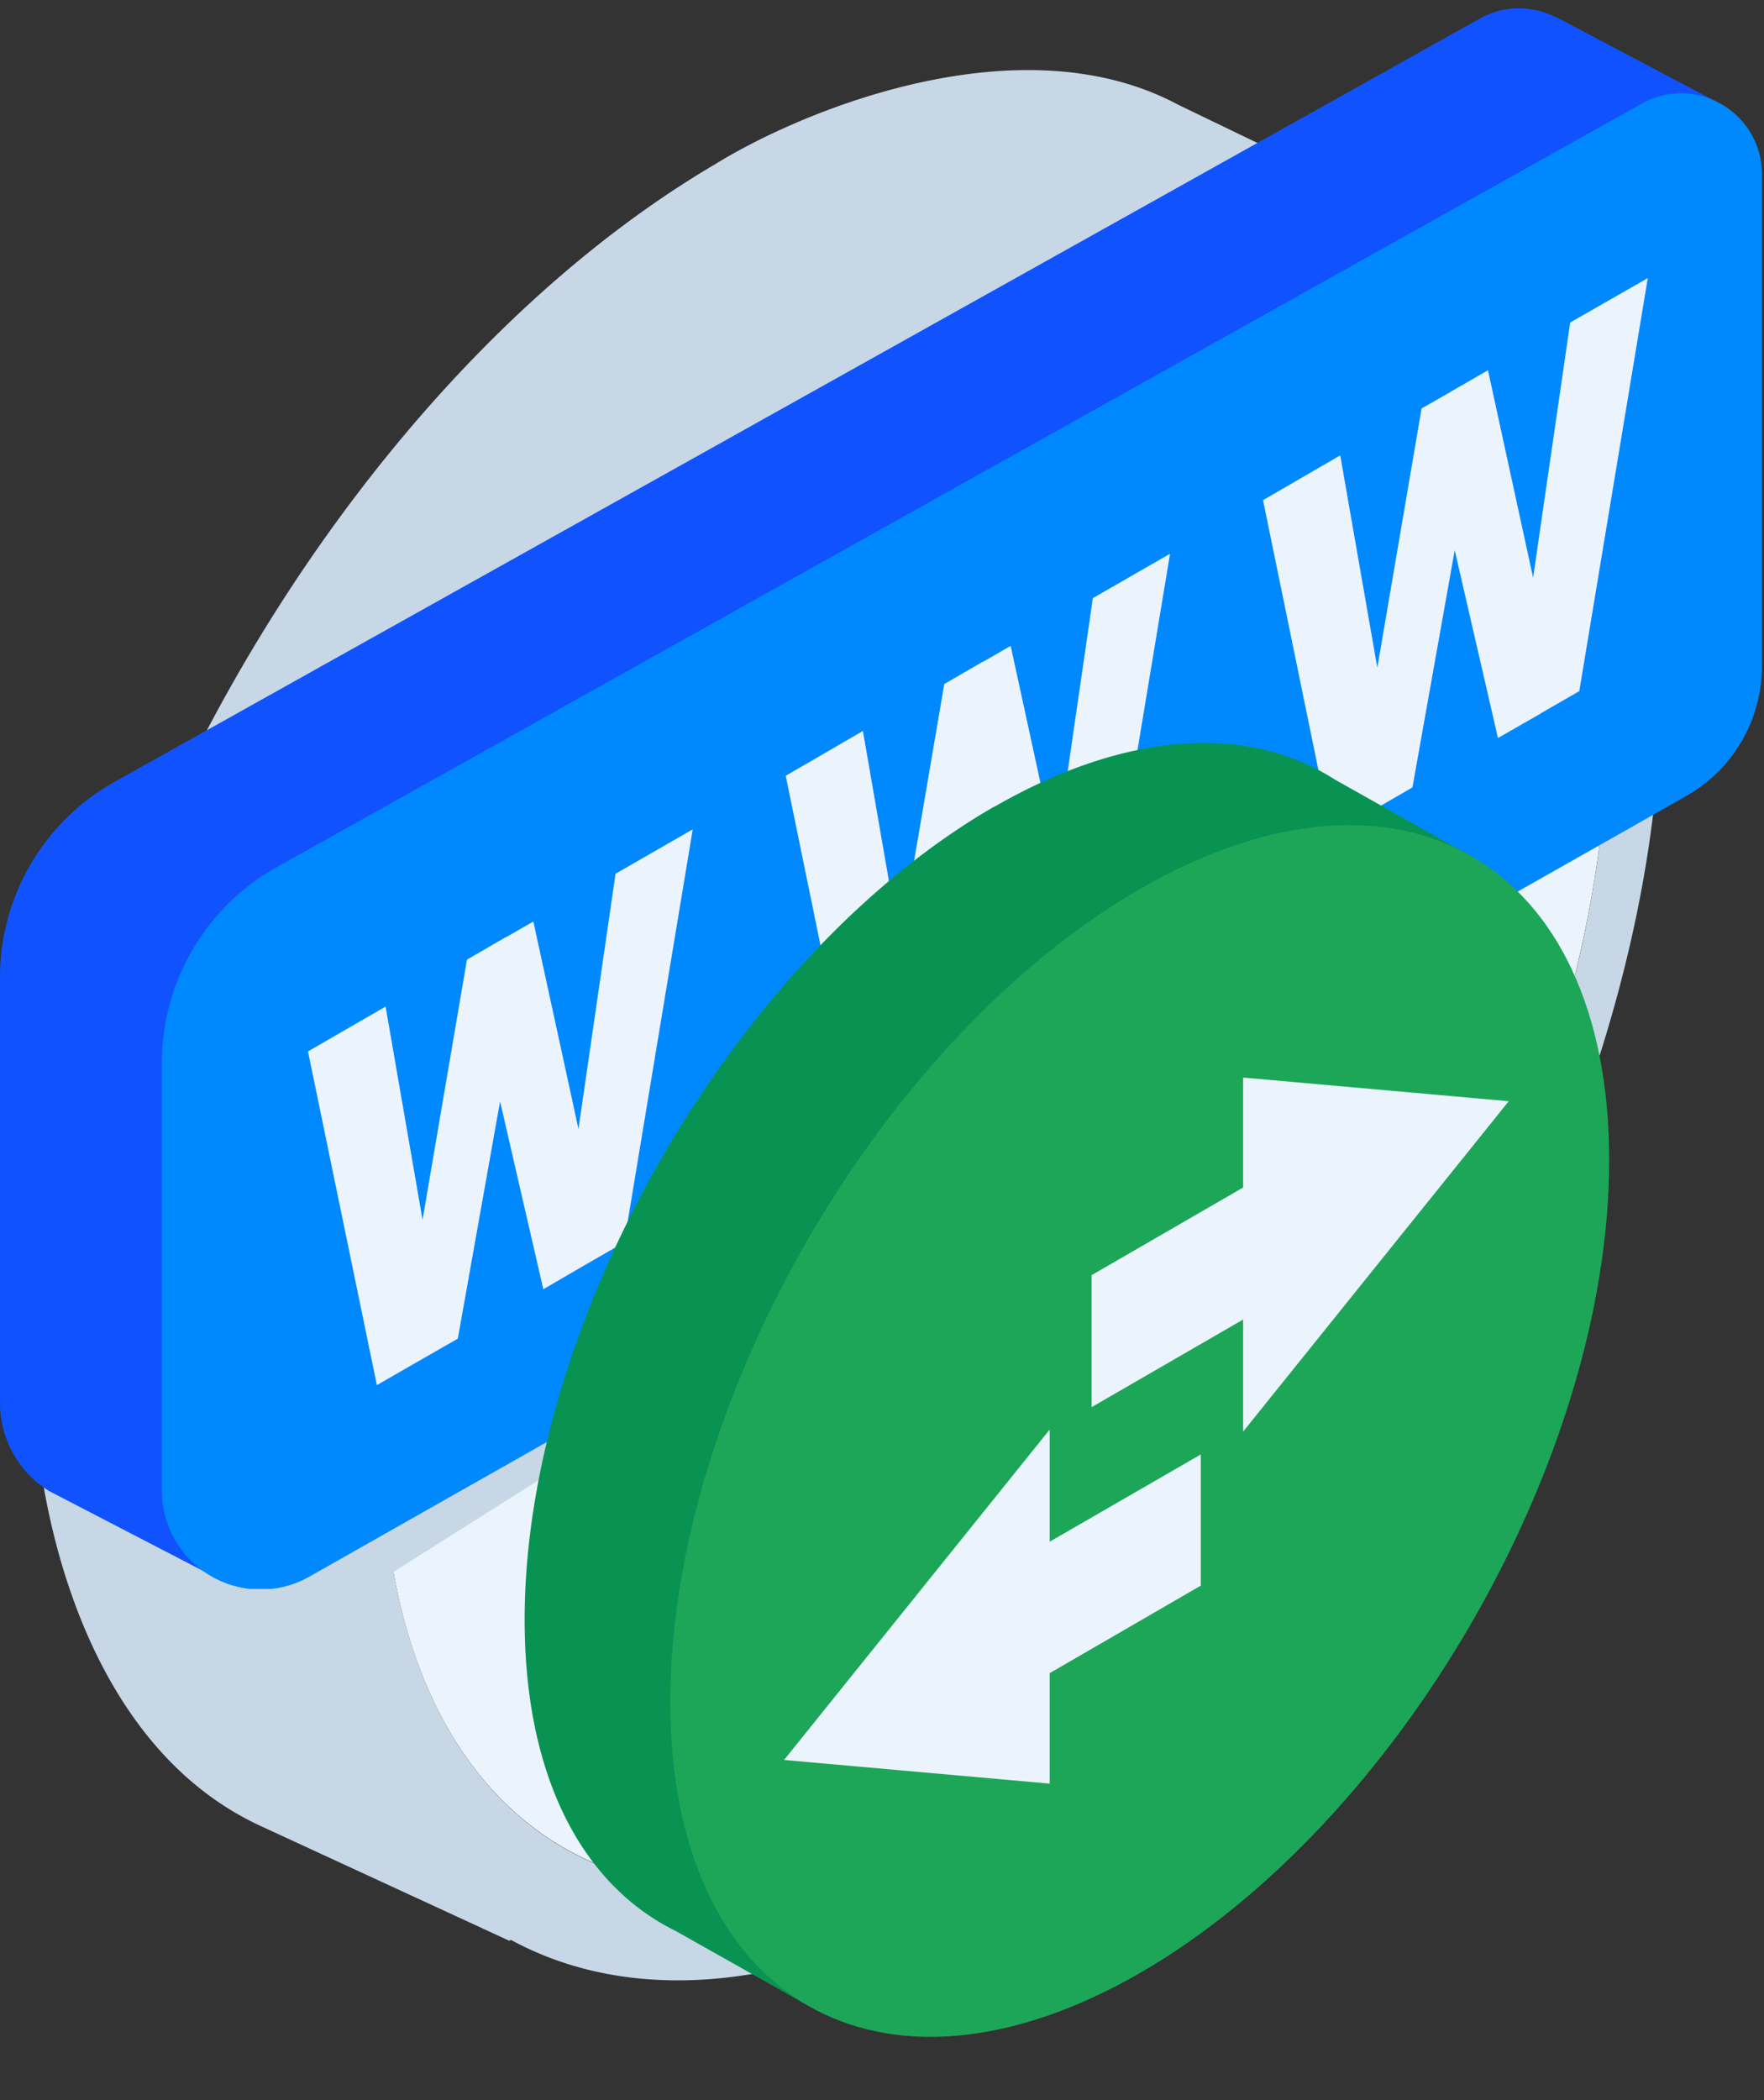 <svg xmlns="http://www.w3.org/2000/svg" fill="none" viewBox="0 0 425 506"><rect x="0" y="0" width="425" height="506" fill="#333333" stroke="none"/><g clip-path="url(#a)"><path fill="#ebf4fc" d="M239.8 434.4c81.5-47.9 147.5-164.3 147.5-260.1s-66-134.6-147.5-86.7S92.2 252 92.2 347.7s66 134.6 147.6 86.7"/><path fill="#c7d7e6" d="M172.4 39.5C193.8 26.3 246 5 283.8 25.2L336 50.4c39 12.2 64.2 52.8 64.2 115.1 0 106.3-73.3 235.6-163.8 288.8-44 25.9-84 29-113.4 13l-.2.3L63 440C18 419.4 7.6 357.6 8 329.3 8 222.6 81.6 92.9 172.4 39.5M94.8 378.7c12 67 63.8 93.8 128.2 64.5l-4.7-3a133 133 0 0 1-23.3-20.8c-15.2-17-31-42.7-37.7-80.2zm76.8-48.6c5.6 38 20.9 63 35 79 7.7 8.6 15.1 14.5 20.5 18.2V295zm143.6-90.9a340 340 0 0 1-32 137.3c-9 19.5-18.4 35.2-26 46.5 67.9-49.3 121.7-144.4 129.2-228.8zm-72.4 45.9v131.4A326 326 0 0 0 269 370c14.4-31 27.8-72.1 30.2-120.6zM204 113.8c-64.2 56.5-111.8 152.7-111.8 234q0 4.7.3 9.3l62-39.2a335 335 0 0 1 31.1-170 349 349 0 0 1 18.4-34m22.4-6a324 324 0 0 0-26.6 46.7 320 320 0 0 0-30.3 153.8l57.7-36.5V106.8zM242.8 262l56.8-36a315 315 0 0 0-1.4-22.7c-4.3-43.4-21-71.5-36.3-88.7a118 118 0 0 0-19.1-17.3zm144.5-89.5c-.8-90.9-61.6-129.5-138.4-90l1.3 1c6.3 4.3 14.7 11 23.3 20.7 17.4 19.4 35.6 50.6 40.2 97.6q.8 7.5 1.1 14.6l67-42.4a10 10 0 0 1 5.5-1.5"/></g><g clip-path="url(#b)"><path fill="#1053fe" d="M356.5 4.5c6-3.4 12.8-3.1 18.2-.4V4l39 20.6-28.2 13.3v102.3a36 36 0 0 1-18 31L55.2 348.1l-.2 33.5-43.2-22.4A25 25 0 0 1 0 338.3V235.6a54 54 0 0 1 27.7-47.3z"/><path fill="#08f" d="M39 359V256.2a54 54 0 0 1 27.7-47.3L395.5 25c13-7.3 29 2.1 29 17v118.7a36 36 0 0 1-18.1 31L74.6 379.8A23.8 23.8 0 0 1 39 359"/><path fill="#ebf4fc" d="m327 189.2 15.5-90.8 9.3-5.3 5 4-16.5 92.6-10.2 5.9zm-4.1-79.5 13.1 75-3.4 9.4-11.8 6.8-16.5-80.4zm42.4 57.5 13-89.5L397 67l-16.5 99.5-11.8 6.8zm-6.8-78 15.9 73.1-3.2 9.6-10.3 5.9-16.9-73.4 5.3-9.9zM212 255.6l15.5-90.8 9.3-5.4 5 4.1-16.5 92.6L215 262zm-4.1-79.5 13 75-3.3 9.4-11.8 6.8-16.5-80.4zm42.4 57.5 13-89.5 18.6-10.7-16.5 99.5-11.8 6.8zm-6.8-78 15.9 73.1-3.2 9.6-10.3 5.9-16.9-73.4 5.3-9.9zM97 322l15.5-90.8 9.3-5.4 5 4.1-16.5 92.6-10.3 5.9zm-4.1-79.5 13 75-3.3 9.4-11.8 6.8-16.6-80.4zm42.4 57.5 13-89.5 18.6-10.7-16.5 99.5-11.8 6.8zm-6.8-78 15.9 73.1-3.2 9.5-10.3 6-16.9-73.4 5.3-9.9z"/></g><g clip-path="url(#c)"><path fill="#099353" d="M239.5 194.4c32.3-18.6 61.5-19.8 82.1-6.6l34.3 19.3-14.2 3a104 104 0 0 1 10.9 49.6c0 72-50.7 159.7-113.1 195.8a114 114 0 0 1-38.6 14.5l-5.3 13.7-32.8-18.5c-22.4-11-36.4-37-36.4-75 0-72 50.6-159.7 113-195.8"/><path fill="#1da658" d="M387.7 279.5c0 72-50.6 159.7-113 195.8-62.5 36-113.2 6.8-113.2-65.3s50.7-159.7 113.1-195.8c62.5-36 113.1-6.8 113.1 65.3"/><g fill="#ebf4fc" clip-path="url(#d)"><path d="m188.9 424 64-79.6v85.3zm174.6-158.7-64 79.6v-85.3z"/><path d="M236.3 412.7V381l53-30.6V382zm79.8-136.2v31.8L263 339v-31.8z"/></g></g><defs><clipPath id="a"><path fill="#fff" d="M8 .9h393v520.3H8z"/></clipPath><clipPath id="b"><path fill="#fff" d="M0 2h424.5v380.8H0z"/></clipPath><clipPath id="c"><path fill="#fff" d="M126.4 157.9h261.8v334.5H126.4z"/></clipPath><clipPath id="d"><path fill="#fff" d="M188.9 316.8 363.6 216v156.4L188.9 473.2z"/></clipPath></defs></svg>